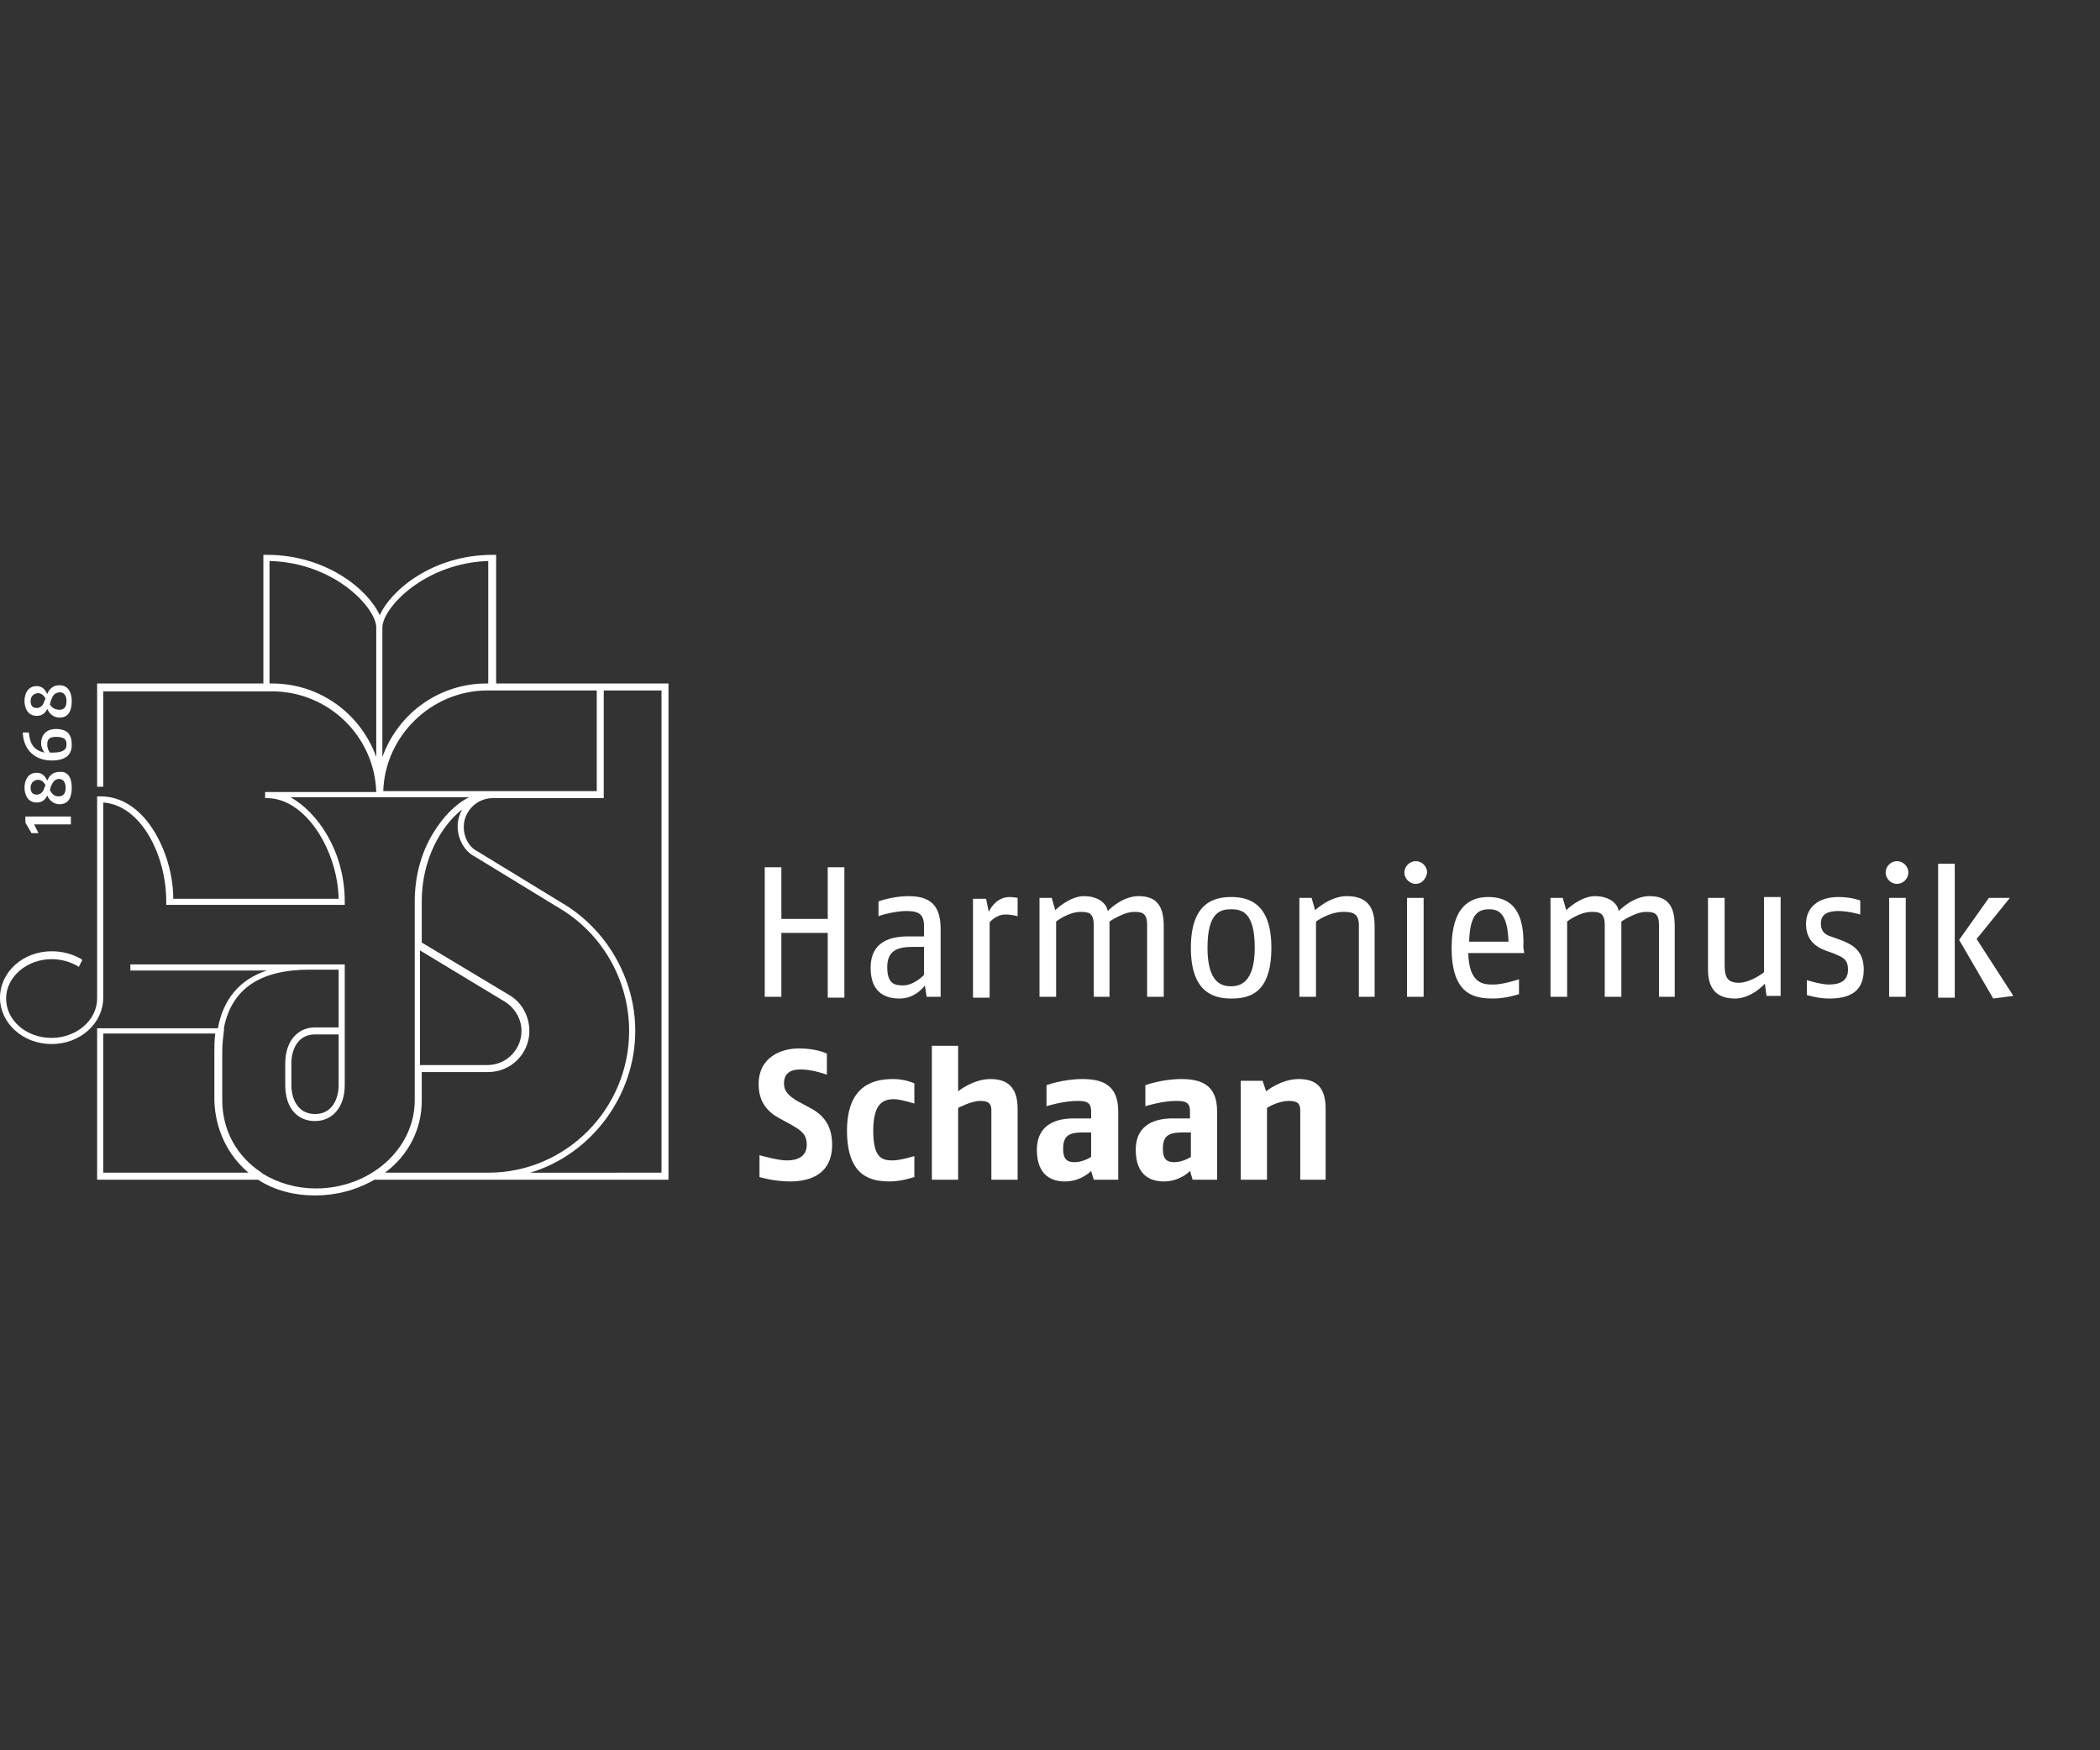 <?xml version="1.0" encoding="utf-8"?>
<!-- Generator: Adobe Illustrator 19.0.0, SVG Export Plug-In . SVG Version: 6.00 Build 0)  -->
<svg version="1.1" id="Ebene_1" xmlns="http://www.w3.org/2000/svg" xmlns:xlink="http://www.w3.org/1999/xlink" x="0px" y="0px"
	 viewBox="0 0 240 200" style="enable-background:new 0 0 240 200;" xml:space="preserve">
<rect x="0" y="0" width="240" height="200" fill="#333333" stroke="none"/>
<style type="text/css">
	.st0{fill:none;}
	.st1{fill:#FFFFFF;}
</style>
<g id="XMLID_555_">
	<rect id="XMLID_14_" class="st0" width="240" height="200"/>
</g>
<g id="XMLID_1905_">
	<path id="XMLID_1895_" class="st1" d="M36,136.6c-2.4,0-4.7-0.6-6.5-1.8l-18.4,0v-17.3h13.8c0.6-3.3,2.5-5.6,5.6-6.6H14.9v-0.7
		h24.5V124c0,2.5-1.4,4.1-3.4,4.1c-2.1,0-3.4-1.6-3.4-4.1v-2.5c0-2.5,1.4-4.1,3.4-4.1h2.7v-6.6h-3.3c-5.7,0-8.9,2.2-9.8,6.6h0l0,0.2
		l0,0.1c-0.1,0.8-0.2,1.6-0.2,2.5v5.5c0,3.4,1.6,6.4,4.5,8.3l0.1,0.1l0,0c1.8,1.1,3.9,1.7,6.1,1.7c6.2,0,11.3-4.5,11.3-10.1l0-22.7
		c0-2.8,0.7-5.5,2.1-7.8c1.1-1.8,2.5-3.3,4.1-4.1H33.2c3.1,1.7,6.2,6.2,6.2,11.9v0.4H19v-0.4c0-5.3-2.9-11-7.2-11.3v22.3
		c0,2.9-2.6,5.3-5.9,5.3c-3.3,0-5.9-2.4-5.9-5.3c0-2.9,2.6-5.3,5.9-5.3c1.2,0,2.4,0.3,3.4,0.9l0.1,0.1L9,110.5l-0.1-0.1
		c-0.9-0.5-1.9-0.8-3-0.8c-2.8,0-5.2,2-5.2,4.5c0,2.5,2.3,4.5,5.2,4.5c2.8,0,5.2-2,5.2-4.5V91h0.4c2.3,0,4.4,1.3,6,3.8
		c1.4,2.2,2.3,5.1,2.3,7.9h18.9c-0.1-5.4-3.7-11.5-8.2-11.5h-0.2v-0.7H43c-0.2-6.4-5.5-11.5-11.9-11.5H11.8v10.9h-0.7V78.1h19V63.4
		h0.4c6.8,0,11.6,4,12.9,6.9c1.3-2.9,6.1-6.9,12.9-6.9h0.4v14.7h19.7v56.7l-33.6,0C40.7,136,38.4,136.6,36,136.6z M28.4,134
		c-2.4-2-3.8-5-3.9-8.2v-5.6c0-0.6,0-1.4,0.1-2.1H11.8V134L28.4,134z M75.6,134V78.9h-6.6v12.3H56.3c-1.8,0-3.3,1.5-3.3,3.3
		c0,1.2,0.6,2.3,1.6,2.8l9.5,5.8c5.2,3,8.5,8.7,8.5,14.7c0,7.4-5,14.1-12,16.2H75.6z M55.8,134c8.9,0,16.1-7.3,16.1-16.2
		c0-5.8-3.1-11.2-8.1-14.1l-9.5-5.8c-1.2-0.6-2-2-2-3.5c0-0.7,0.2-1.3,0.5-1.9c-2.4,1.9-4.6,5.7-4.6,10.5v4.7l10,6
		c1.4,0.8,2.3,2.4,2.3,4.1c0,2.6-2.1,4.7-4.7,4.7h-7.6v3.3c0,3.2-1.5,6.2-4.2,8.2H55.8z M36,118.2c-2,0-2.7,1.8-2.7,3.3v2.5
		c0,1.5,0.7,3.3,2.7,3.3c2,0,2.7-1.8,2.7-3.3v-5.8H36z M55.7,121.7c2.2,0,3.9-1.8,3.9-3.9c0-1.4-0.8-2.7-2-3.4l-9.6-5.8l0,13.1H55.7
		z M68.2,90.4V78.9H55.7c-6.4,0-11.7,5.2-11.9,11.5H68.2z M31.1,78.1c5.4,0,10.1,3.4,11.9,8.4V71.7c0-2.2-4.7-7.4-12.2-7.6v14H31.1z
		 M55.9,64.1c-7.4,0.2-12.2,5.4-12.2,7.6v14.8c1.8-5,6.5-8.4,11.9-8.4h0.2V64.1z"/>
	<g id="XMLID_1862_">
		<path id="XMLID_1893_" class="st1" d="M94.6,113.9v-7.3h-5.3v7.3h-1.9V99.1h1.9v5.9h5.3v-5.9h1.9v14.9H94.6z"/>
		<path id="XMLID_1890_" class="st1" d="M105.9,113.9l-0.2-1.3c0,0-1,1.5-2.9,1.5c-1.4,0-3.3-0.5-3.3-3.5c0-3.1,2.4-3.6,4.3-3.6h1.8
			v-1.2c0-1.5-0.8-1.7-2.1-1.7c-1,0-2.7,0.4-3.1,0.6V103c0,0,1.6-0.6,3.4-0.6c2,0,3.7,0.6,3.7,3.7v7.8H105.9z M105.7,108.2l-1.4,0
			c-1.7,0-2.9,0.4-2.9,2.3c0,1.9,0.8,2.1,1.8,2.1c1.3,0,2.4-1.2,2.4-1.2V108.2z"/>
		<path id="XMLID_1888_" class="st1" d="M114.9,104.5c-1.1,0-1.8,0.9-1.8,0.9v8.6h-1.9v-11.3h1.5l0.3,1.5c0,0,0.7-1.7,2.4-1.7
			c0.4,0,0.9,0.1,0.9,0.1v2.1C116.3,104.7,115.7,104.5,114.9,104.5z"/>
		<path id="XMLID_1886_" class="st1" d="M131.1,113.9v-8.2c0-1.4-0.6-1.5-1.5-1.5c-1.2,0-2.8,1.1-2.8,1.1v8.6H125v-8.2
			c0-1.4-0.6-1.5-1.5-1.5c-1.4,0-2.8,1.1-2.8,1.1v8.6h-1.9v-11.3h1.4l0.4,1.4c0,0,1.6-1.6,3.3-1.6c1.3,0,2.5,0.6,2.7,1.7
			c0,0,1.6-1.7,3.5-1.7c1.8,0,2.9,0.8,2.9,3.4v8.1H131.1z"/>
		<path id="XMLID_1883_" class="st1" d="M140.7,114.1c-2,0-4.6-0.7-4.6-5.8c0-5.1,2.6-5.8,4.6-5.8c2,0,4.6,0.7,4.6,5.8
			C145.3,113.6,142.7,114.1,140.7,114.1z M140.7,103.9c-1.2,0-2.7,0.3-2.7,4.4c0,4.1,1.7,4.4,2.7,4.4c1,0,2.7-0.4,2.7-4.4
			C143.4,104.2,141.9,103.9,140.7,103.9z"/>
		<path id="XMLID_1881_" class="st1" d="M155.3,113.9v-8.2c0-1.5-1-1.5-1.8-1.5c-1.6,0-3.1,1.1-3.1,1.1v8.6h-1.9v-11.3h1.4l0.4,1.4
			c0,0,1.7-1.6,3.6-1.6c1.9,0,3.2,0.8,3.2,3.4v8.1H155.3z"/>
		<path id="XMLID_1878_" class="st1" d="M161.8,101c-0.7,0-1.3-0.6-1.3-1.3c0-0.7,0.6-1.3,1.3-1.3s1.3,0.6,1.3,1.3
			C163,100.4,162.5,101,161.8,101z M160.8,113.9v-11.3h1.9v11.3H160.8z"/>
		<path id="XMLID_1875_" class="st1" d="M174.2,108.9h-6.4c0.1,3.6,1.8,3.6,2.9,3.6s2.9-0.6,2.9-0.6v1.7c0,0-1.5,0.5-2.9,0.5
			c-2.2,0-4.8-0.4-4.8-5.8c0-4.7,2.1-5.8,4.2-5.8c2,0,4.2,0.9,4,5.8L174.2,108.9z M170.2,103.9c-1.4,0-2.2,0.7-2.3,3.7h4.5
			C172.3,104.4,171.3,103.9,170.2,103.9z"/>
		<path id="XMLID_1873_" class="st1" d="M189.6,113.9v-8.2c0-1.4-0.6-1.5-1.5-1.5c-1.2,0-2.8,1.1-2.8,1.1v8.6h-1.9v-8.2
			c0-1.4-0.6-1.5-1.5-1.5c-1.4,0-2.8,1.1-2.8,1.1v8.6h-1.9v-11.3h1.4l0.4,1.4c0,0,1.6-1.6,3.3-1.6c1.3,0,2.5,0.6,2.7,1.7
			c0,0,1.6-1.7,3.5-1.7c1.8,0,2.9,0.8,2.9,3.4v8.1H189.6z"/>
		<path id="XMLID_1871_" class="st1" d="M201.9,113.9l-0.2-1.5c0,0-1.5,1.7-3.4,1.7c-1.8,0-3.1-0.8-3.1-3.3v-8.2h1.9v7.7
			c0,1.3,0.3,2,1.6,2c1.4,0,2.9-1.2,2.9-1.2v-8.6h1.9v11.3H201.9z"/>
		<path id="XMLID_1869_" class="st1" d="M209,114.1c-1.2,0-2.5-0.4-2.5-0.4V112c0,0,1.6,0.5,2.5,0.5c1.1,0,2.2-0.3,2.2-1.7
			c0-1.2-0.6-1.4-1.5-1.8l-1.1-0.4c-0.8-0.3-2.2-1-2.2-3c0-2,1.5-3.1,3.7-3.1c1.5,0,2.5,0.4,2.5,0.4v1.6c0,0-1.3-0.4-2.5-0.4
			c-1.1,0-2,0.3-2,1.4c0,1.2,0.8,1.4,1.4,1.6l1.1,0.4c1.2,0.5,2.4,1.2,2.4,3.3C213,113.6,211,114.1,209,114.1z"/>
		<path id="XMLID_1866_" class="st1" d="M216.8,101c-0.7,0-1.3-0.6-1.3-1.3c0-0.7,0.6-1.3,1.3-1.3s1.3,0.6,1.3,1.3
			C218.1,100.4,217.5,101,216.8,101z M215.9,113.9v-11.3h1.9v11.3H215.9z"/>
		<path id="XMLID_1863_" class="st1" d="M221.5,113.9V98.7h1.9v15.3H221.5z M227.8,114.1l-3.9-6.7l3.4-4.8h2.4l-3.8,4.7l4.2,6.5
			L227.8,114.1z"/>
	</g>
	<g id="XMLID_1848_">
		<path id="XMLID_1860_" class="st1" d="M8.2,94.2H3.9l0.5,1H3.6L2.9,94v-0.7h5.2V94.2z"/>
		<path id="XMLID_1856_" class="st1" d="M8.2,90c0,1-0.3,1.9-1.4,1.9c-0.7,0-1.2-0.5-1.4-1c-0.2,0.4-0.5,0.8-1.2,0.8
			c-1.1,0-1.4-1-1.4-1.7c0-0.7,0.3-1.7,1.4-1.7c0.7,0,1,0.5,1.2,0.9c0.2-0.5,0.6-1,1.4-1C7.9,88.1,8.2,89.1,8.2,90z M3.5,90
			c0,0.5,0.2,0.8,0.7,0.8c0.4,0,0.7-0.3,0.8-0.6l0.2-0.5c-0.2-0.3-0.4-0.6-0.9-0.6C3.7,89.2,3.5,89.6,3.5,90z M5.8,89.9l-0.1,0.4
			C5.9,90.6,6.1,91,6.7,91c0.6,0,0.8-0.4,0.8-1c0-0.5-0.2-1-0.8-1C6.1,89.1,6,89.5,5.8,89.9z"/>
		<path id="XMLID_1853_" class="st1" d="M8.2,85.1c0,0.9-0.4,1.8-2.3,1.8c-1.7,0-3.2-1-3.3-3.2h0.7c0.1,1.1,0.4,2,1.8,2.3
			c0,0-0.4-0.4-0.4-1.1c0-0.7,0.4-1.6,1.7-1.6C8,83.3,8.2,84.3,8.2,85.1z M5.4,85.1c0,0.5,0.3,0.9,0.3,0.9s0.2,0,0.3,0
			c1.3,0,1.6-0.4,1.6-0.9c0-0.5-0.1-0.9-1.2-0.9C5.6,84.2,5.4,84.5,5.4,85.1z"/>
		<path id="XMLID_1849_" class="st1" d="M8.2,80.1c0,1-0.3,1.9-1.4,1.9c-0.7,0-1.2-0.5-1.4-1c-0.2,0.4-0.5,0.8-1.2,0.8
			c-1.1,0-1.4-1-1.4-1.7c0-0.7,0.3-1.7,1.4-1.7c0.7,0,1,0.5,1.2,0.9c0.2-0.5,0.6-1,1.4-1C7.9,78.3,8.2,79.3,8.2,80.1z M3.5,80.1
			c0,0.5,0.2,0.8,0.7,0.8c0.4,0,0.7-0.3,0.8-0.6l0.2-0.5c-0.2-0.3-0.4-0.6-0.9-0.6C3.7,79.3,3.5,79.7,3.5,80.1z M5.8,80.1l-0.1,0.4
			c0.2,0.3,0.5,0.6,1.1,0.6c0.6,0,0.8-0.4,0.8-1c0-0.5-0.2-1-0.8-1C6.1,79.2,6,79.6,5.8,80.1z"/>
	</g>
	<g id="XMLID_1833_">
		<path id="XMLID_1846_" class="st1" d="M90.3,135c-1.9,0-3.5-0.5-3.5-0.5v-2.5c0,0,2.1,0.6,3.1,0.6c1.2,0,2.3-0.4,2.3-1.8
			c0-1.3-0.8-1.7-1.8-2.3l-1.3-0.7c-1.3-0.7-2.4-1.8-2.4-3.9c0-3.2,2.7-4.1,4.6-4.1c2.1,0,3.2,0.6,3.2,0.6v2.4c0,0-1.6-0.6-3-0.6
			c-1.1,0-1.9,0.4-1.9,1.6c0,1,0.7,1.5,1.5,2l1.3,0.7c1.4,0.7,2.7,1.8,2.7,4.3C95.1,134.3,92.4,135,90.3,135z"/>
		<path id="XMLID_1844_" class="st1" d="M101.7,135c-2.1,0-4.9-0.5-4.9-5.8c0-5.4,3.3-5.9,5.3-5.9c1.4,0,2.4,0.5,2.4,0.5v2.3
			c0,0-1.6-0.5-2.3-0.5c-1.2,0-2.4,0.4-2.4,3.6c0,3,0.9,3.4,2.2,3.4c0.9,0,2.5-0.5,2.5-0.5v2.4C104.4,134.5,103.1,135,101.7,135z"/>
		<path id="XMLID_1842_" class="st1" d="M113.3,134.8v-7.9c0-0.8-0.3-1.1-1.3-1.1c-1,0-2.5,0.8-2.5,0.8v8.2h-3v-15.3h3v5.2
			c0,0,1.7-1.4,3.7-1.4c1.9,0,3.1,0.9,3.1,3.4v8.1H113.3z"/>
		<path id="XMLID_1839_" class="st1" d="M125,134.8l-0.3-1c0,0-1.1,1.2-3,1.2c-1.4,0-3.2-0.6-3.2-3.6c0-3.1,2.5-3.6,4.2-3.6h2v-0.8
			c0-1.1-0.6-1.2-1.6-1.2c-1.6,0-3.5,0.6-3.5,0.6V124c0,0,1.9-0.7,4.1-0.7c2.2,0,4.1,0.6,4.1,3.7v7.8H125z M124.6,129.4l-0.8,0
			c-1.7,0-2.3,0.4-2.3,1.9c0,1.2,0.5,1.5,1.3,1.5c1,0,1.9-0.6,1.9-0.6V129.4z"/>
		<path id="XMLID_1836_" class="st1" d="M136.3,134.8l-0.3-1c0,0-1.1,1.2-3,1.2c-1.4,0-3.2-0.6-3.2-3.6c0-3.1,2.5-3.6,4.2-3.6h2
			v-0.8c0-1.1-0.6-1.2-1.6-1.2c-1.6,0-3.5,0.6-3.5,0.6V124c0,0,1.9-0.7,4.1-0.7c2.2,0,4.1,0.6,4.1,3.7v7.8H136.3z M136,129.4l-0.8,0
			c-1.7,0-2.3,0.4-2.3,1.9c0,1.2,0.5,1.5,1.3,1.5c1,0,1.9-0.6,1.9-0.6V129.4z"/>
		<path id="XMLID_1834_" class="st1" d="M148.6,134.8v-7.9c0-0.8-0.3-1.1-1.3-1.1c-1.3,0-2.5,0.8-2.5,0.8v8.2h-3v-11.3h2.5l0.4,1.2
			c0,0,1.7-1.4,3.7-1.4c1.9,0,3.1,0.8,3.1,3.4v8.1H148.6z"/>
	</g>
</g>
</svg>
